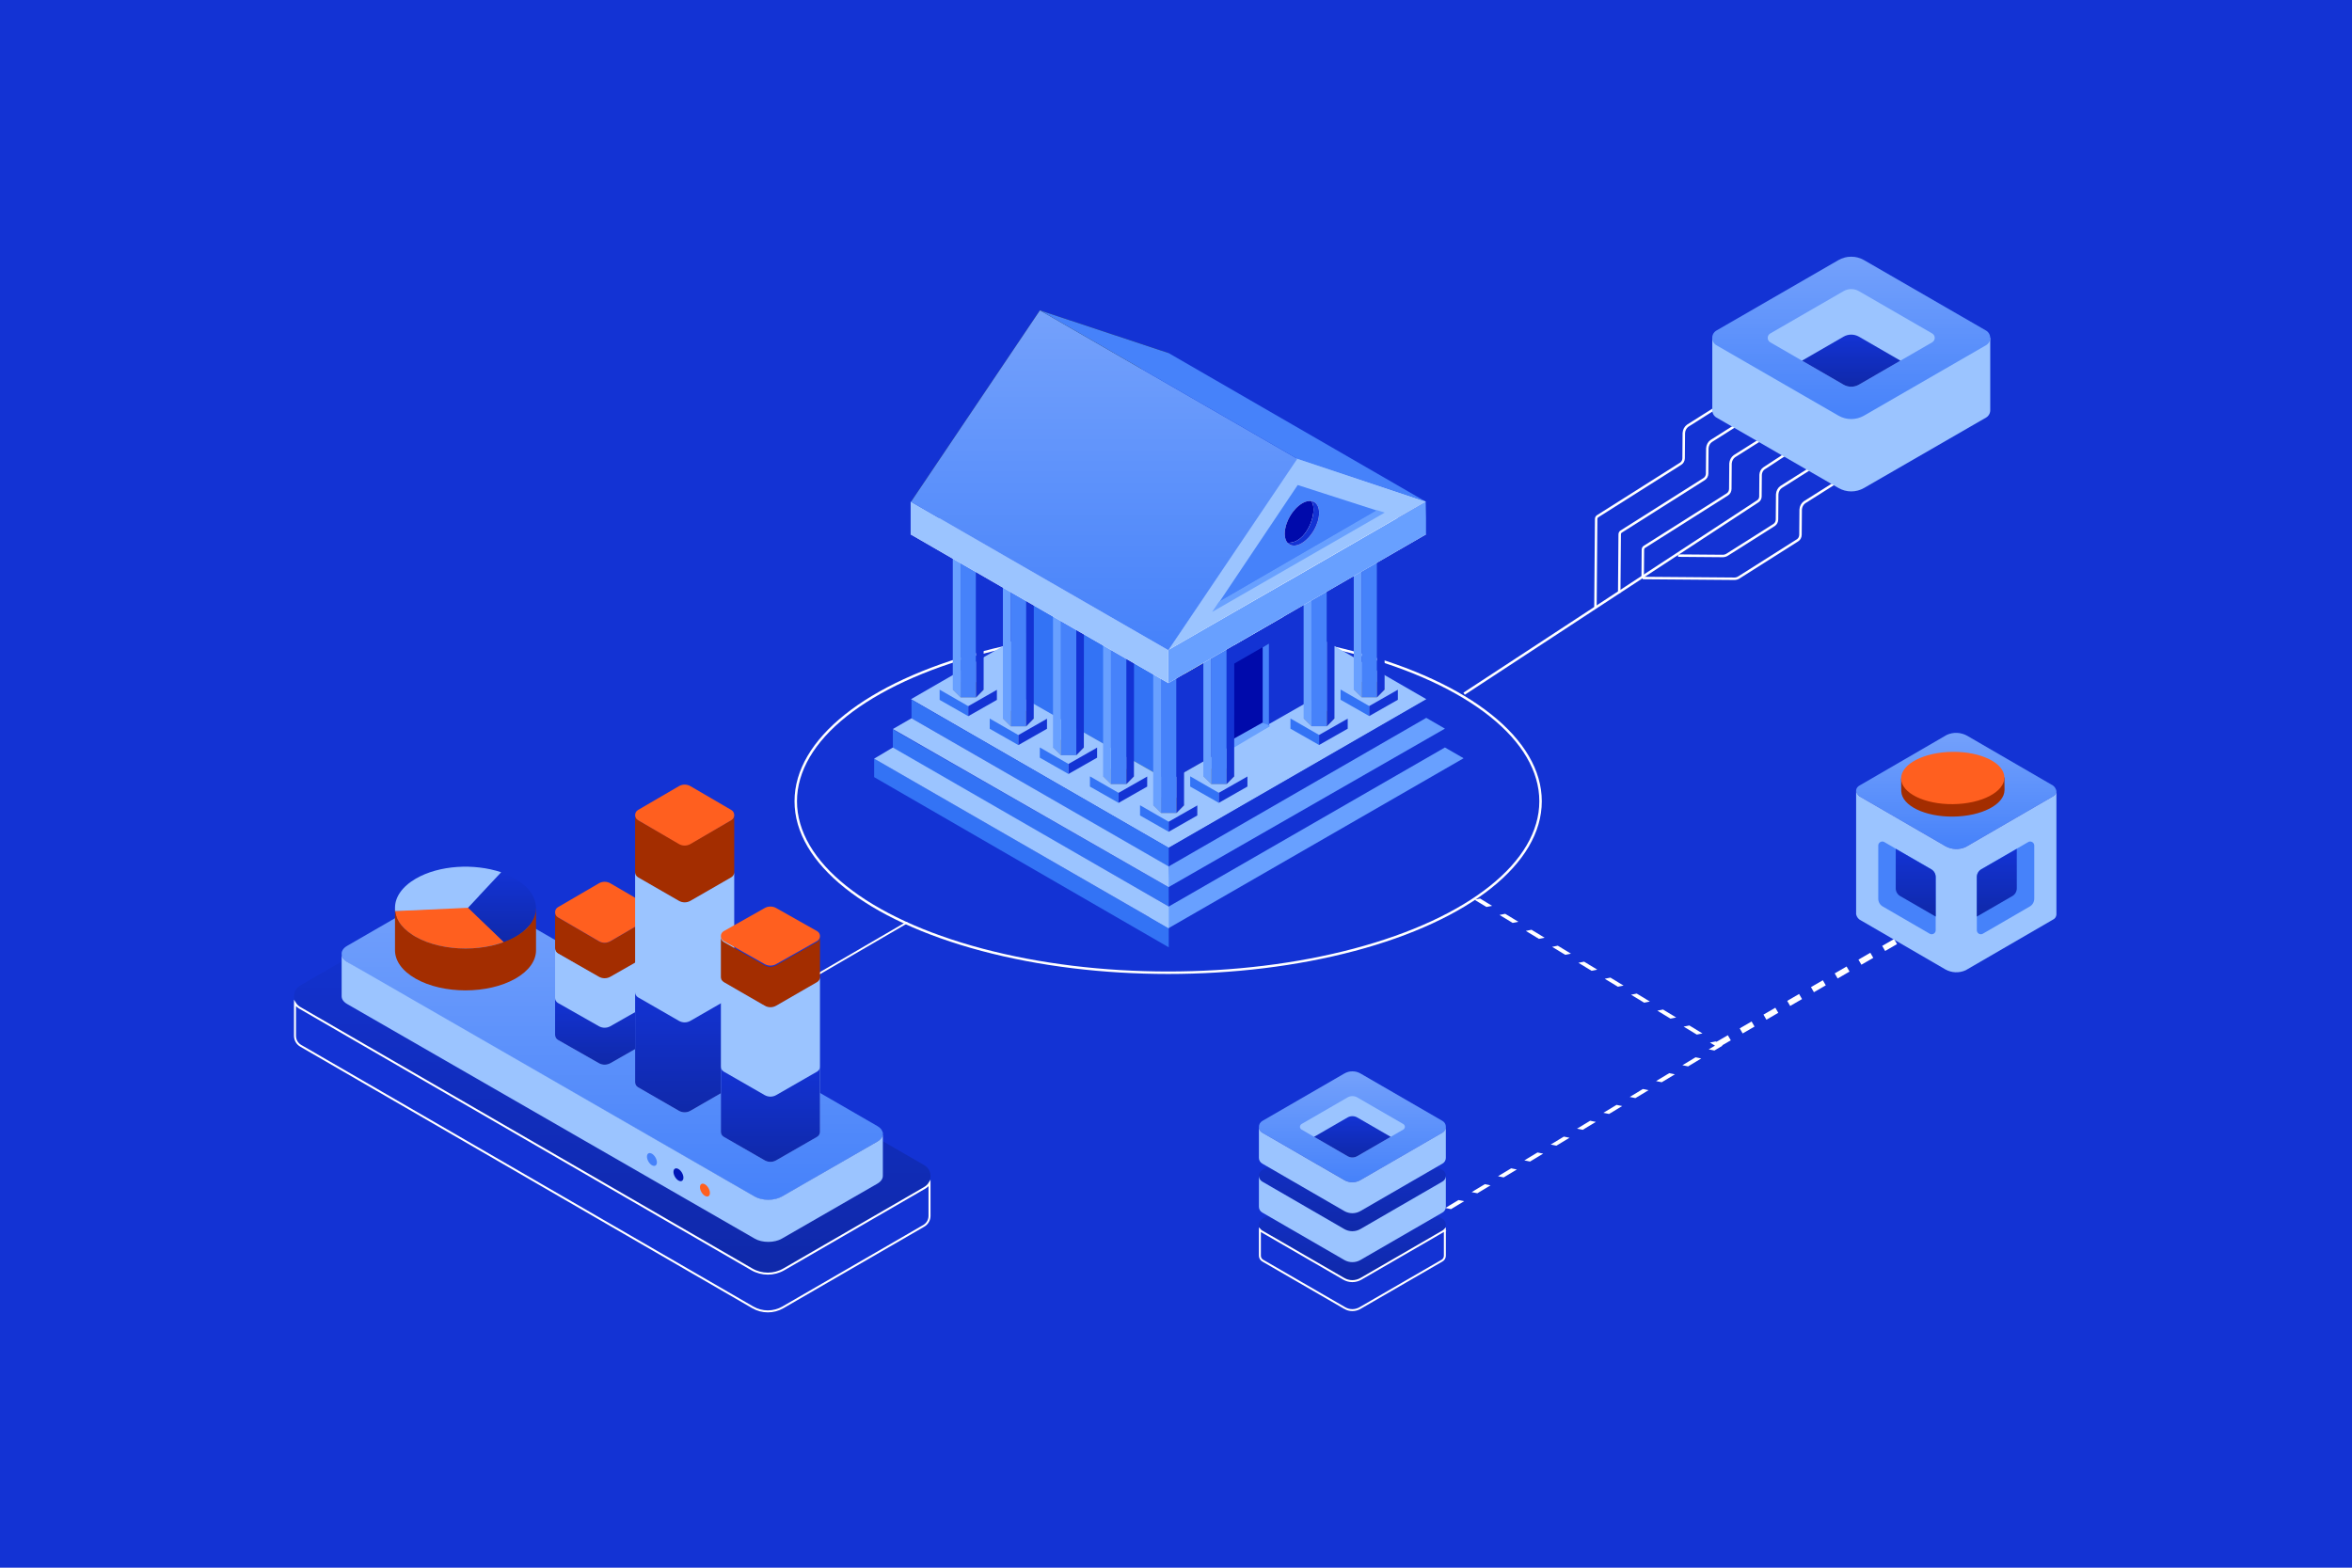 <svg width="1200" height="800" viewBox="0 0 1200 800" fill="none" xmlns="http://www.w3.org/2000/svg">
<rect width="1200" height="800" fill="#1333D4"/>
<path d="M462.483 470.91L339.696 542.389" stroke="white" stroke-width="0.933" stroke-linecap="round" stroke-linejoin="round"/>
<path d="M915.025 229.175L907.067 234.386L899.892 239.083C899.425 239.432 899.035 239.903 898.753 240.458C898.472 241.013 898.306 241.636 898.271 242.277L898.182 253.319C898.177 253.812 898.061 254.296 897.844 254.721C897.626 255.147 897.316 255.499 896.944 255.743L747 354" stroke="white" stroke-width="1.26" stroke-miterlimit="10"/>
<path d="M814.001 310.209L814.368 264.857C814.37 264.569 814.439 264.285 814.57 264.036C814.701 263.787 814.889 263.581 815.114 263.439L857.498 236.634C857.946 236.351 858.32 235.941 858.582 235.446C858.843 234.951 858.984 234.388 858.989 233.814L859.093 220.961C859.139 220.214 859.34 219.488 859.682 218.843C860.024 218.197 860.496 217.65 861.062 217.244L869.68 211.796L879.302 205.717" stroke="white" stroke-width="1.26" stroke-miterlimit="10"/>
<path d="M826.132 302.579L826.374 272.683C826.375 272.394 826.445 272.111 826.576 271.862C826.707 271.613 826.894 271.407 827.119 271.265L869.489 244.46C869.937 244.176 870.311 243.767 870.573 243.271C870.835 242.776 870.975 242.214 870.98 241.639L871.084 228.787C871.125 228.04 871.324 227.315 871.663 226.669C872.003 226.023 872.473 225.475 873.038 225.069L881.671 219.605L891.278 213.526" stroke="white" stroke-width="1.26" stroke-miterlimit="10"/>
<path d="M838.101 294.964L838.218 280.49C838.219 280.202 838.289 279.919 838.42 279.67C838.551 279.421 838.738 279.214 838.964 279.072L881.318 252.284C881.769 251.999 882.144 251.586 882.406 251.088C882.667 250.59 882.807 250.024 882.81 249.447L882.914 236.529C882.967 235.783 883.172 235.061 883.513 234.417C883.854 233.773 884.322 233.224 884.882 232.811L893.515 227.363L903.123 221.285" stroke="white" stroke-width="1.26" stroke-miterlimit="10"/>
<path d="M838.101 294.964L884.919 295.343C885.692 295.346 886.452 295.126 887.127 294.706L917.115 275.726C917.565 275.441 917.94 275.029 918.202 274.531C918.464 274.033 918.604 273.466 918.606 272.889L918.71 260.037C918.755 259.291 918.955 258.567 919.294 257.922C919.633 257.276 920.102 256.728 920.663 256.319L929.341 250.839L938.904 244.793" stroke="white" stroke-width="1.26" stroke-miterlimit="10"/>
<path d="M926.943 236.984L917.365 243.046L908.702 248.527C908.133 248.929 907.658 249.475 907.316 250.121C906.974 250.768 906.775 251.495 906.734 252.244L906.63 265.097C906.625 265.671 906.484 266.234 906.222 266.729C905.961 267.224 905.587 267.634 905.139 267.917L881.172 283.082C880.497 283.502 879.736 283.721 878.964 283.719L856.179 283.534" stroke="white" stroke-width="1.26" stroke-miterlimit="10"/>
<ellipse cx="596" cy="408.889" rx="190" ry="87.5" stroke="white" stroke-width="1.26" stroke-miterlimit="10"/>
<path d="M974.589 172.419L951.018 158.81C949.036 157.667 946.788 157.065 944.5 157.065C942.212 157.065 939.964 157.667 937.982 158.81L914.411 172.419H873.612V209.348C873.609 210.112 873.808 210.863 874.19 211.524C874.572 212.185 875.122 212.734 875.785 213.113L938.003 249.022C939.983 250.169 942.232 250.773 944.52 250.773C946.809 250.773 949.058 250.169 951.038 249.022L1013.26 213.113C1013.92 212.734 1014.47 212.185 1014.85 211.524C1015.23 210.863 1015.43 210.112 1015.43 209.348V172.419H974.589Z" fill="#9BC4FF"/>
<path d="M937.982 212.103L875.764 176.183C875.103 175.803 874.554 175.256 874.172 174.596C873.79 173.936 873.589 173.187 873.589 172.424C873.589 171.661 873.79 170.912 874.172 170.252C874.554 169.592 875.103 169.045 875.764 168.665L937.982 132.745C939.964 131.602 942.212 131 944.5 131C946.788 131 949.036 131.602 951.018 132.745L1013.24 168.665C1013.9 169.045 1014.45 169.592 1014.83 170.252C1015.21 170.912 1015.41 171.661 1015.41 172.424C1015.41 173.187 1015.21 173.936 1014.83 174.596C1014.45 175.256 1013.9 175.803 1013.24 176.183L951.018 212.103C949.036 213.246 946.788 213.848 944.5 213.848C942.212 213.848 939.964 213.246 937.982 212.103Z" fill="#4682FA"/>
<path d="M937.982 212.103L875.764 176.183C875.103 175.803 874.554 175.256 874.172 174.596C873.79 173.936 873.589 173.187 873.589 172.424C873.589 171.661 873.79 170.912 874.172 170.252C874.554 169.592 875.103 169.045 875.764 168.665L937.982 132.745C939.964 131.602 942.212 131 944.5 131C946.788 131 949.036 131.602 951.018 132.745L1013.24 168.665C1013.9 169.045 1014.45 169.592 1014.83 170.252C1015.21 170.912 1015.41 171.661 1015.41 172.424C1015.41 173.187 1015.21 173.936 1014.83 174.596C1014.45 175.256 1013.9 175.803 1013.24 176.183L951.018 212.103C949.036 213.246 946.788 213.848 944.5 213.848C942.212 213.848 939.964 213.246 937.982 212.103Z" fill="url(#paint0_linear_302_6942)" fill-opacity="0.25" style="mix-blend-mode:plus-lighter"/>
<path d="M985.809 174.683L969.602 184.048L948.427 196.29C947.236 196.982 945.883 197.346 944.505 197.346C943.128 197.346 941.775 196.982 940.583 196.29L919.409 184.048L903.201 174.683C902.803 174.456 902.472 174.127 902.241 173.73C902.011 173.333 901.889 172.883 901.889 172.424C901.889 171.965 902.011 171.514 902.241 171.117C902.472 170.72 902.803 170.392 903.201 170.164L940.583 148.578C941.775 147.886 943.128 147.522 944.505 147.522C945.883 147.522 947.236 147.886 948.427 148.578L985.809 170.164C986.205 170.394 986.534 170.723 986.762 171.12C986.991 171.516 987.111 171.966 987.111 172.424C987.111 172.881 986.991 173.331 986.762 173.728C986.534 174.124 986.205 174.454 985.809 174.683Z" fill="#9BC4FF"/>
<path d="M969.602 184.049L948.427 196.29C947.236 196.982 945.883 197.346 944.505 197.346C943.128 197.346 941.775 196.982 940.583 196.29L919.409 184.049L940.583 171.807C941.776 171.12 943.129 170.759 944.505 170.759C945.882 170.759 947.234 171.12 948.427 171.807L969.602 184.049Z" fill="#1333D4"/>
<path d="M969.602 184.049L948.427 196.29C947.236 196.982 945.883 197.346 944.505 197.346C943.128 197.346 941.775 196.982 940.583 196.29L919.409 184.049L940.583 171.807C941.776 171.12 943.129 170.759 944.505 170.759C945.882 170.759 947.234 171.12 948.427 171.807L969.602 184.049Z" fill="url(#paint1_linear_302_6942)" fill-opacity="0.2" style="mix-blend-mode:plus-darker"/>
<path d="M878.86 533.581L875.329 531.447L872.42 532.028L874.985 533.58L871.804 535.499L874.702 536.091L878.86 533.581ZM868.615 527.37L861.909 523.299L859 523.88L865.714 527.951L868.615 527.37ZM867.981 540.137L865.083 539.545L858.363 543.591L861.27 544.183L867.981 540.137ZM855.195 519.237L848.49 515.166L845.581 515.747L852.286 519.815L855.195 519.237ZM854.549 548.229L851.642 547.64L844.921 551.686L847.829 552.278L854.549 548.229ZM841.776 511.094L835.062 507.023L832.161 507.605L838.866 511.676L841.776 511.094ZM841.108 556.324L838.201 555.732L831.48 559.778L834.387 560.37L841.108 556.324ZM828.356 502.952L821.642 498.881L818.733 499.463L825.447 503.534L828.356 502.952ZM827.667 564.416L824.76 563.827L818.039 567.873L820.946 568.465L827.667 564.416ZM814.928 494.813L808.222 490.742L805.313 491.324L812.027 495.395L814.928 494.813ZM814.226 572.511L811.318 571.919L804.607 575.965L807.505 576.557L814.226 572.511ZM801.508 486.665L794.803 482.594L791.893 483.175L798.599 487.246L801.508 486.665ZM800.784 580.603L797.886 580.014L791.165 584.06L794.072 584.652L800.784 580.603ZM788.089 478.529L781.374 474.461L778.465 475.042L785.179 479.11L788.089 478.529ZM787.352 588.698L784.445 588.106L777.724 592.152L780.631 592.744L787.352 588.698ZM774.669 470.39L767.955 466.319L765.046 466.9L771.76 470.971L774.669 470.39ZM773.911 596.79L771.004 596.201L764.283 600.247L767.19 600.836L773.911 596.79ZM761.241 462.254L755.153 458.534L752.244 459.115L758.384 462.835L761.241 462.254ZM760.47 604.891L757.562 604.299L750.842 608.345L753.749 608.937L760.47 604.891ZM747.028 612.983L744.121 612.394L737.409 616.44L740.308 617.029L747.028 612.983ZM733.587 621.078L730.689 620.486L723.968 624.532L726.875 625.124L733.587 621.078ZM720.155 629.17L717.248 628.578L710.527 632.627L713.434 633.216L720.155 629.17ZM706.713 637.265L703.806 636.673L697.086 640.719L699.993 641.311L706.713 637.265ZM693.272 645.357L690.365 644.765L683.645 648.814L686.552 649.403L693.272 645.357Z" fill="white"/>
<path d="M737.674 624.875V625.098C737.662 625.684 737.498 626.256 737.197 626.759C736.897 627.261 736.471 627.676 735.962 627.964L732.787 629.799L694.118 652.179C692.865 652.902 691.445 653.282 690 653.282C688.555 653.282 687.135 652.902 685.882 652.179L647.213 629.778L644.044 627.942C643.522 627.64 643.089 627.206 642.788 626.683C642.487 626.161 642.328 625.568 642.328 624.965C642.328 624.361 642.487 623.768 642.788 623.246C643.089 622.723 643.522 622.289 644.044 621.987L685.899 597.777C687.15 597.052 688.571 596.67 690.016 596.67C691.462 596.67 692.882 597.052 694.134 597.777L735.989 621.987C736.496 622.28 736.918 622.7 737.214 623.207C737.509 623.713 737.668 624.288 737.674 624.875Z" fill="#1333D4"/>
<path d="M737.674 624.875V625.098C737.662 625.684 737.498 626.256 737.197 626.759C736.897 627.261 736.471 627.676 735.962 627.964L732.787 629.799L694.118 652.179C692.865 652.902 691.445 653.282 690 653.282C688.555 653.282 687.135 652.902 685.882 652.179L647.213 629.778L644.044 627.942C643.522 627.64 643.089 627.206 642.788 626.683C642.487 626.161 642.328 625.568 642.328 624.965C642.328 624.361 642.487 623.768 642.788 623.246C643.089 622.723 643.522 622.289 644.044 621.987L685.899 597.777C687.15 597.052 688.571 596.67 690.016 596.67C691.462 596.67 692.882 597.052 694.134 597.777L735.989 621.987C736.496 622.28 736.918 622.7 737.214 623.207C737.509 623.713 737.668 624.288 737.674 624.875Z" fill="url(#paint2_linear_302_6942)" fill-opacity="0.2" style="mix-blend-mode:plus-darker"/>
<path d="M737.174 640.871C737.164 641.369 737.023 641.857 736.768 642.285C736.512 642.713 736.149 643.066 735.716 643.31L735.711 643.313L693.857 667.529C692.68 668.208 691.347 668.565 689.989 668.565C688.632 668.565 687.298 668.208 686.121 667.529H686.122L644.267 643.313L644.263 643.311C643.816 643.058 643.444 642.689 643.187 642.244C642.929 641.798 642.795 641.29 642.799 640.775V627.605C643.077 627.915 643.404 628.18 643.77 628.387L646.935 630.221L646.936 630.222L685.605 652.601H685.606C686.934 653.368 688.44 653.772 689.973 653.772C691.506 653.772 693.012 653.368 694.34 652.601H694.341L733.01 630.221L736.185 628.386L736.184 628.385C736.556 628.179 736.89 627.913 737.174 627.599V640.871Z" stroke="white"/>
<path d="M737.674 599.88V600.104C737.662 600.689 737.498 601.262 737.197 601.764C736.897 602.267 736.471 602.682 735.962 602.969L732.787 604.805L694.118 627.184C692.865 627.907 691.445 628.288 690 628.288C688.555 628.288 687.135 627.907 685.882 627.184L647.213 604.805L644.044 602.969C643.522 602.667 643.089 602.233 642.788 601.711C642.487 601.188 642.328 600.595 642.328 599.992C642.328 599.388 642.487 598.796 642.788 598.273C643.089 597.75 643.522 597.316 644.044 597.015L685.899 572.805C687.15 572.079 688.571 571.697 690.016 571.697C691.462 571.697 692.882 572.079 694.134 572.805L735.989 597.015C736.493 597.306 736.913 597.722 737.208 598.225C737.504 598.727 737.664 599.297 737.674 599.88Z" fill="#1333D4"/>
<path d="M737.674 599.88V600.104C737.662 600.689 737.498 601.262 737.197 601.764C736.897 602.267 736.471 602.682 735.962 602.969L732.787 604.805L694.118 627.184C692.865 627.907 691.445 628.288 690 628.288C688.555 628.288 687.135 627.907 685.882 627.184L647.213 604.805L644.044 602.969C643.522 602.667 643.089 602.233 642.788 601.711C642.487 601.188 642.328 600.595 642.328 599.992C642.328 599.388 642.487 598.796 642.788 598.273C643.089 597.75 643.522 597.316 644.044 597.015L685.899 572.805C687.15 572.079 688.571 571.697 690.016 571.697C691.462 571.697 692.882 572.079 694.134 572.805L735.989 597.015C736.493 597.306 736.913 597.722 737.208 598.225C737.504 598.727 737.664 599.297 737.674 599.88Z" fill="url(#paint3_linear_302_6942)" fill-opacity="0.2" style="mix-blend-mode:plus-darker"/>
<path d="M737.674 600.104V615.902C737.662 616.488 737.498 617.06 737.197 617.563C736.897 618.065 736.471 618.481 735.962 618.768L694.107 642.983C692.854 643.706 691.434 644.086 689.989 644.086C688.544 644.086 687.124 643.706 685.872 642.983L644.017 618.768C643.492 618.47 643.056 618.038 642.754 617.515C642.452 616.992 642.295 616.397 642.299 615.793V599.995C642.294 600.6 642.451 601.195 642.753 601.719C643.055 602.243 643.491 602.676 644.017 602.975L647.186 604.811L685.855 627.19C687.108 627.913 688.528 628.293 689.973 628.293C691.418 628.293 692.838 627.913 694.09 627.19L732.76 604.811L735.934 602.975C736.45 602.691 736.882 602.276 737.187 601.772C737.492 601.268 737.66 600.693 737.674 600.104Z" fill="#9BC4FF"/>
<path d="M737.674 574.903V575.126C737.662 575.712 737.498 576.284 737.197 576.787C736.897 577.289 736.471 577.704 735.962 577.991L732.787 579.827L694.118 602.207C692.865 602.93 691.445 603.31 690 603.31C688.555 603.31 687.135 602.93 685.882 602.207L647.213 579.827L644.044 577.991C643.522 577.69 643.089 577.256 642.788 576.733C642.487 576.211 642.328 575.618 642.328 575.014C642.328 574.411 642.487 573.818 642.788 573.295C643.089 572.773 643.522 572.339 644.044 572.037L685.899 547.827C687.15 547.102 688.571 546.72 690.016 546.72C691.462 546.72 692.882 547.102 694.134 547.827L735.989 572.037C736.493 572.328 736.913 572.745 737.208 573.247C737.504 573.749 737.664 574.32 737.674 574.903Z" fill="#4682FA"/>
<path d="M737.674 574.903V575.126C737.662 575.712 737.498 576.284 737.197 576.787C736.897 577.289 736.471 577.704 735.962 577.991L732.787 579.827L694.118 602.207C692.865 602.93 691.445 603.31 690 603.31C688.555 603.31 687.135 602.93 685.882 602.207L647.213 579.827L644.044 577.991C643.522 577.69 643.089 577.256 642.788 576.733C642.487 576.211 642.328 575.618 642.328 575.014C642.328 574.411 642.487 573.818 642.788 573.295C643.089 572.773 643.522 572.339 644.044 572.037L685.899 547.827C687.15 547.102 688.571 546.72 690.016 546.72C691.462 546.72 692.882 547.102 694.134 547.827L735.989 572.037C736.493 572.328 736.913 572.745 737.208 573.247C737.504 573.749 737.664 574.32 737.674 574.903Z" fill="url(#paint4_linear_302_6942)" fill-opacity="0.25" style="mix-blend-mode:plus-lighter"/>
<path d="M737.674 575.126V590.924C737.662 591.51 737.498 592.082 737.197 592.585C736.897 593.087 736.471 593.503 735.962 593.79L694.107 618.005C692.854 618.728 691.434 619.108 689.989 619.108C688.544 619.108 687.124 618.728 685.872 618.005L644.017 593.79C643.492 593.492 643.056 593.06 642.754 592.537C642.452 592.014 642.295 591.419 642.299 590.815V575.017C642.294 575.622 642.451 576.217 642.753 576.741C643.055 577.265 643.491 577.698 644.017 577.997L647.186 579.832L685.855 602.212C687.108 602.935 688.528 603.315 689.973 603.315C691.418 603.315 692.838 602.935 694.09 602.212L732.76 579.832L735.934 577.997C736.45 577.712 736.882 577.298 737.187 576.794C737.492 576.29 737.66 575.715 737.674 575.126Z" fill="#9BC4FF"/>
<path d="M715.926 576.439L709.539 580.132L692.46 590.009C691.711 590.44 690.863 590.667 690 590.667C689.137 590.667 688.289 590.44 687.54 590.009L670.461 580.127L664.074 576.433C663.822 576.291 663.612 576.084 663.466 575.834C663.32 575.583 663.243 575.299 663.243 575.009C663.243 574.719 663.32 574.434 663.466 574.183C663.612 573.933 663.822 573.726 664.074 573.584L687.54 560.008C688.289 559.577 689.137 559.35 690 559.35C690.863 559.35 691.711 559.577 692.46 560.008L715.926 573.584C716.179 573.726 716.39 573.933 716.537 574.184C716.684 574.435 716.762 574.72 716.762 575.011C716.762 575.302 716.684 575.588 716.537 575.839C716.39 576.09 716.179 576.297 715.926 576.439Z" fill="#9BC4FF"/>
<path d="M709.539 580.132L692.46 590.009C691.711 590.44 690.863 590.667 690 590.667C689.137 590.667 688.289 590.44 687.54 590.009L670.461 580.127L687.54 570.244C688.289 569.813 689.137 569.586 690 569.586C690.863 569.586 691.711 569.813 692.46 570.244L709.539 580.132Z" fill="#1333D4"/>
<path d="M709.539 580.132L692.46 590.009C691.711 590.44 690.863 590.667 690 590.667C689.137 590.667 688.289 590.44 687.54 590.009L670.461 580.127L687.54 570.244C688.289 569.813 689.137 569.586 690 569.586C690.863 569.586 691.711 569.813 692.46 570.244L709.539 580.132Z" fill="url(#paint5_linear_302_6942)" fill-opacity="0.2" style="mix-blend-mode:plus-darker"/>
<path d="M474.751 600.124C474.751 602.263 473.683 604.402 471.568 605.633L463.593 610.245L399.709 647.161C394.79 650.013 388.722 650.013 383.804 647.161L161.147 518.529L153.183 513.928C151.057 512.698 150 510.559 150 508.408C150 506.258 151.057 504.119 153.183 502.888L232.995 456.783L471.568 594.604C473.683 595.834 474.751 597.974 474.751 600.124Z" fill="#1333D4"/>
<path d="M474.751 600.124C474.751 602.263 473.683 604.402 471.568 605.633L463.593 610.245L399.709 647.161C394.79 650.013 388.722 650.013 383.804 647.161L161.147 518.529L153.183 513.928C151.057 512.698 150 510.559 150 508.408C150 506.258 151.057 504.119 153.183 502.888L232.995 456.783L471.568 594.604C473.683 595.834 474.751 597.974 474.751 600.124Z" fill="url(#paint6_linear_302_6942)" fill-opacity="0.2" style="mix-blend-mode:plus-darker"/>
<path d="M447.588 582.589L435.842 589.369L398.91 610.7C395.095 612.902 388.905 612.902 385.089 610.7L188.62 497.963L176.932 490.848C175.019 489.741 174.309 488.087 174.309 486.645C174.309 485.204 175.254 483.751 177.167 482.656L225.845 454.545C229.661 452.342 235.839 452.342 239.666 454.545L447.588 574.61C449.19 575.533 450.113 576.709 450.366 577.908C450.735 579.58 449.801 581.321 447.588 582.589Z" fill="#4682FA"/>
<path d="M447.588 582.589L435.842 589.369L398.91 610.7C395.095 612.902 388.905 612.902 385.089 610.7L188.62 497.963L176.932 490.848C175.019 489.741 174.309 488.087 174.309 486.645C174.309 485.204 175.254 483.751 177.167 482.656L225.845 454.545C229.661 452.342 235.839 452.342 239.666 454.545L447.588 574.61C449.19 575.533 450.113 576.709 450.366 577.908C450.735 579.58 449.801 581.321 447.588 582.589Z" fill="url(#paint7_linear_302_6942)" fill-opacity="0.25" style="mix-blend-mode:plus-lighter"/>
<path d="M450.433 577.91V599.935H450.422C450.502 601.418 449.546 602.924 447.575 604.062L398.899 632.088C395.084 634.295 388.894 634.295 385.079 632.088L177.167 512.387C175.254 511.283 174.309 509.846 174.309 508.409V486.924C174.309 488.361 175.254 489.81 177.167 490.902L188.913 497.661L385.079 610.603C388.894 612.799 395.084 612.799 398.899 610.603L435.829 589.337L447.575 582.577C449.788 581.301 450.721 579.565 450.353 577.91H450.445H450.433Z" fill="#9BC4FF"/>
<path d="M361.46 610.416C362.451 609.844 362.45 607.989 361.459 606.272C360.468 604.555 358.861 603.627 357.871 604.199C356.881 604.771 356.881 606.626 357.872 608.343C358.864 610.059 360.47 610.988 361.46 610.416Z" fill="#FF5F1F"/>
<path d="M347.942 602.598C348.932 602.027 348.931 600.171 347.94 598.455C346.949 596.738 345.343 595.81 344.352 596.382C343.362 596.953 343.363 598.809 344.354 600.525C345.345 602.242 346.951 603.17 347.942 602.598Z" fill="#0016B7"/>
<path d="M334.414 594.799C335.404 594.227 335.403 592.372 334.412 590.655C333.421 588.938 331.815 588.01 330.824 588.582C329.834 589.154 329.835 591.009 330.826 592.726C331.817 594.442 333.423 595.37 334.414 594.799Z" fill="#4682FA"/>
<path d="M150.508 511.932C151.037 512.796 151.771 513.565 152.717 514.157L152.929 514.285L160.892 518.893L383.55 647.749C388.625 650.685 394.899 650.685 399.964 647.749L463.848 610.768L471.823 606.148L471.824 606.147C472.868 605.538 473.674 604.722 474.243 603.794V620.466C474.243 622.317 473.379 624.163 471.666 625.323L471.313 625.544L399.454 667.144C394.693 669.898 388.82 669.898 384.058 667.144L153.438 533.681C151.481 532.546 150.508 530.578 150.508 528.59V511.932Z" stroke="white" stroke-width="1.016"/>
<path d="M333.767 465.533V483.967C333.767 484.974 333.281 485.982 332.286 486.568L311.461 498.755C309.621 499.834 307.365 499.834 305.525 498.755L284.676 486.568C283.693 485.994 283.207 484.974 283.207 483.967V465.533C283.207 466.541 283.693 467.549 284.676 468.135L305.514 480.322C307.342 481.4 309.609 481.4 311.449 480.322L332.275 468.135C333.27 467.561 333.756 466.541 333.756 465.533H333.767Z" fill="#A32D00"/>
<path d="M333.767 484.007V528.122C333.767 529.093 333.281 530.086 332.275 530.657L311.449 542.53C309.598 543.581 307.353 543.581 305.525 542.53L284.688 530.657C283.705 530.086 283.219 529.104 283.219 528.122H283.207V484.007C283.207 484.978 283.693 485.971 284.676 486.542L305.525 498.415C307.353 499.466 309.609 499.466 311.449 498.415L332.275 486.542C333.281 485.971 333.767 484.989 333.767 484.007Z" fill="#9BC4FF"/>
<path d="M333.767 509.287V528.143C333.767 529.112 333.281 530.104 332.275 530.674L311.449 542.531C309.598 543.58 307.353 543.58 305.525 542.531L284.688 530.674C283.705 530.104 283.219 529.124 283.219 528.143H283.207V509.287C283.207 510.256 283.693 511.248 284.676 511.818L305.525 523.674C307.353 524.723 309.609 524.723 311.449 523.674L332.275 511.818C333.281 511.248 333.767 510.267 333.767 509.287Z" fill="#1333D4"/>
<path d="M333.767 509.287V528.143C333.767 529.112 333.281 530.104 332.275 530.674L311.449 542.531C309.598 543.58 307.353 543.58 305.525 542.531L284.688 530.674C283.705 530.104 283.219 529.124 283.219 528.143H283.207V509.287C283.207 510.256 283.693 511.248 284.676 511.818L305.525 523.674C307.353 524.723 309.609 524.723 311.449 523.674L332.275 511.818C333.281 511.248 333.767 510.267 333.767 509.287Z" fill="url(#paint8_linear_302_6942)" fill-opacity="0.2" style="mix-blend-mode:plus-darker"/>
<path d="M333.767 465.528C333.767 466.533 333.281 467.539 332.286 468.123L311.455 480.284C309.615 481.359 307.359 481.359 305.519 480.284L284.677 468.123C283.693 467.55 283.207 466.533 283.207 465.528C283.207 464.522 283.693 463.505 284.677 462.932L305.519 450.783C307.347 449.708 309.615 449.708 311.455 450.783L332.286 462.932C333.281 463.505 333.767 464.522 333.767 465.528Z" fill="#FF5F1F"/>
<path d="M374.604 415.946V445.365C374.604 446.354 374.118 447.343 373.123 447.918L352.297 459.878C350.458 460.937 348.202 460.937 346.362 459.878L325.513 447.918C324.53 447.354 324.044 446.354 324.044 445.365V415.946C324.044 416.935 324.53 417.924 325.513 418.499L346.351 430.46C348.179 431.518 350.446 431.518 352.286 430.46L373.112 418.499C374.107 417.935 374.593 416.935 374.593 415.946H374.604Z" fill="#A32D00"/>
<path d="M374.604 445.115V552.254C374.604 553.258 374.107 554.251 373.112 554.828L352.274 566.829C350.446 567.891 348.179 567.891 346.351 566.829L325.513 554.828C324.53 554.251 324.044 553.258 324.044 552.254V445.115C324.044 446.096 324.53 447.1 325.513 447.677L346.351 459.678C348.179 460.74 350.446 460.74 352.274 459.678L373.112 447.677C374.095 447.1 374.604 446.107 374.604 445.115Z" fill="#9BC4FF"/>
<path d="M374.604 506.37V552.257C374.604 553.261 374.107 554.253 373.112 554.83L352.274 566.829C350.446 567.891 348.179 567.891 346.351 566.829L325.513 554.83C324.53 554.253 324.044 553.261 324.044 552.257V506.37C324.044 507.351 324.53 508.355 325.513 508.932L346.351 520.931C348.179 521.993 350.446 521.993 352.274 520.931L373.112 508.932C374.095 508.355 374.604 507.362 374.604 506.37Z" fill="#1333D4"/>
<path d="M374.604 506.37V552.257C374.604 553.261 374.107 554.253 373.112 554.83L352.274 566.829C350.446 567.891 348.179 567.891 346.351 566.829L325.513 554.83C324.53 554.253 324.044 553.261 324.044 552.257V506.37C324.044 507.351 324.53 508.355 325.513 508.932L346.351 520.931C348.179 521.993 350.446 521.993 352.274 520.931L373.112 508.932C374.095 508.355 374.604 507.362 374.604 506.37Z" fill="url(#paint9_linear_302_6942)" fill-opacity="0.2" style="mix-blend-mode:plus-darker"/>
<path d="M374.604 415.94C374.604 416.945 374.118 417.951 373.123 418.536L352.292 430.696C350.452 431.772 348.196 431.772 346.356 430.696L325.514 418.536C324.53 417.963 324.044 416.945 324.044 415.94C324.044 414.934 324.53 413.917 325.514 413.344L346.356 401.195C348.184 400.12 350.452 400.12 352.292 401.195L373.123 413.344C374.118 413.917 374.604 414.934 374.604 415.94Z" fill="#FF5F1F"/>
<path d="M418.358 478.174V498.953C418.358 499.935 417.872 500.917 416.877 501.488L396.052 513.361C394.212 514.412 391.956 514.412 390.116 513.361L369.268 501.488C368.284 500.928 367.798 499.935 367.798 498.953V478.174C367.798 479.156 368.284 480.138 369.268 480.708L390.105 492.582C391.933 493.633 394.201 493.633 396.04 492.582L416.866 480.708C417.861 480.149 418.347 479.156 418.347 478.174H418.358Z" fill="#A32D00"/>
<path d="M418.358 498.592V577.505C418.358 578.489 417.872 579.495 416.888 580.074L396.041 592.107C394.213 593.172 391.944 593.172 390.115 592.107L369.268 580.074C368.284 579.495 367.798 578.5 367.798 577.505V498.592C367.798 499.575 368.284 500.582 369.268 501.161L390.115 513.194C391.944 514.259 394.213 514.259 396.041 513.194L416.888 501.161C417.872 500.582 418.358 499.587 418.358 498.592Z" fill="#9BC4FF"/>
<path d="M418.358 544.29V577.568C418.358 578.548 417.872 579.55 416.888 580.127L396.041 592.11C394.213 593.171 391.944 593.171 390.115 592.11L369.268 580.127C368.284 579.55 367.798 578.559 367.798 577.568V544.29C367.798 545.269 368.284 546.272 369.268 546.848L390.115 558.832C391.944 559.892 394.213 559.892 396.041 558.832L416.888 546.848C417.872 546.272 418.358 545.281 418.358 544.29Z" fill="#1333D4"/>
<path d="M418.358 544.29V577.568C418.358 578.548 417.872 579.55 416.888 580.127L396.041 592.11C394.213 593.171 391.944 593.171 390.115 592.11L369.268 580.127C368.284 579.55 367.798 578.559 367.798 577.568V544.29C367.798 545.269 368.284 546.272 369.268 546.848L390.115 558.832C391.944 559.892 394.213 559.892 396.041 558.832L416.888 546.848C417.872 546.272 418.358 545.281 418.358 544.29Z" fill="url(#paint10_linear_302_6942)" fill-opacity="0.2" style="mix-blend-mode:plus-darker"/>
<path d="M418.358 477.681C418.358 478.655 417.872 479.63 416.877 480.196L396.047 491.976C394.207 493.018 391.95 493.018 390.11 491.976L369.268 480.196C368.284 479.641 367.798 478.655 367.798 477.681C367.798 476.707 368.284 475.722 369.268 475.167L390.11 463.398C391.938 462.356 394.207 462.356 396.047 463.398L416.877 475.167C417.872 475.722 418.358 476.707 418.358 477.681Z" fill="#FF5F1F"/>
<path d="M273.473 463.377C273.473 465.752 272.795 468.127 271.441 470.397C269.937 472.924 267.583 475.311 264.38 477.417C263.933 477.721 263.462 478.002 262.98 478.294C261.166 479.359 259.191 480.295 257.125 481.09L238.481 463.389L255.701 445.111C258.364 446.012 260.707 447.139 262.98 448.484C269.983 452.602 273.484 457.996 273.484 463.401L273.473 463.377Z" fill="#1333D4"/>
<path d="M273.473 463.377C273.473 465.752 272.795 468.127 271.441 470.397C269.937 472.924 267.583 475.311 264.38 477.417C263.933 477.721 263.462 478.002 262.98 478.294C261.166 479.359 259.191 480.295 257.125 481.09L238.481 463.389L255.701 445.111C258.364 446.012 260.707 447.139 262.98 448.484C269.983 452.602 273.484 457.996 273.484 463.401L273.473 463.377Z" fill="url(#paint11_linear_302_6942)" fill-opacity="0.2" style="mix-blend-mode:plus-darker"/>
<path d="M256.944 480.731C243.01 485.863 224.195 484.968 211.977 478.023C211.494 477.751 211.022 477.468 210.573 477.173C207.372 475.134 205.011 472.822 203.502 470.375C202.386 468.585 201.729 466.727 201.533 464.857L238.422 462.897L256.955 480.731H256.944Z" fill="#FF5F1F"/>
<path d="M255.7 445.111L238.713 463.253L201.533 464.931C201.486 464.487 201.533 463.685 201.533 463.253C201.533 457.869 205.082 452.473 212.169 448.362C224.039 441.483 241.817 440.474 255.7 445.111Z" fill="#9BC4FF"/>
<path d="M273.484 463.589V484.953C273.484 490.18 269.97 495.408 262.941 499.411C248.894 507.394 226.112 507.394 212.066 499.411C205.048 495.419 201.533 490.192 201.533 484.953V463.589C201.533 465.891 202.213 468.193 203.573 470.393C205.082 472.842 207.445 475.155 210.648 477.196C211.098 477.491 211.57 477.763 212.054 478.047C226.101 486.03 248.882 486.03 262.929 478.047C263.413 477.775 263.885 477.491 264.335 477.196C267.55 475.155 269.901 472.842 271.422 470.393C272.793 468.193 273.461 465.891 273.461 463.589H273.484Z" fill="#A32D00"/>
<line x1="876.248" y1="533.091" x2="1006.93" y2="457.434" stroke="white" stroke-width="3" stroke-dasharray="7 7"/>
<path d="M1049.19 403.823C1049.15 404.38 1048.97 404.917 1048.65 405.375C1048.33 405.833 1047.9 406.194 1047.39 406.419L1002.9 432.227C1001.26 432.97 999.463 433.317 997.664 433.241C995.865 433.164 994.108 432.666 992.534 431.787L949.538 406.844C948.895 406.555 948.329 406.117 947.888 405.565C947.447 405.014 947.142 404.364 947 403.671V403.261C947.075 402.738 947.278 402.242 947.592 401.817C947.906 401.393 948.32 401.055 948.798 400.832L993.274 375.024C994.917 374.281 996.709 373.934 998.508 374.01C1000.31 374.087 1002.06 374.585 1003.64 375.465L1046.65 400.407C1047.33 400.705 1047.92 401.177 1048.37 401.776C1048.81 402.376 1049.1 403.081 1049.19 403.823Z" fill="#4682FA"/>
<path d="M1049.19 403.823C1049.15 404.38 1048.97 404.917 1048.65 405.375C1048.33 405.833 1047.9 406.194 1047.39 406.419L1002.9 432.227C1001.26 432.97 999.463 433.317 997.664 433.241C995.865 433.164 994.108 432.666 992.534 431.787L949.538 406.844C948.895 406.555 948.329 406.117 947.888 405.565C947.447 405.014 947.142 404.364 947 403.671V403.261C947.075 402.738 947.278 402.242 947.592 401.817C947.906 401.393 948.32 401.055 948.798 400.832L993.274 375.024C994.917 374.281 996.709 373.934 998.508 374.01C1000.31 374.087 1002.06 374.585 1003.64 375.465L1046.65 400.407C1047.33 400.705 1047.92 401.177 1048.37 401.776C1048.81 402.376 1049.1 403.081 1049.19 403.823Z" fill="url(#paint12_linear_302_6942)" fill-opacity="0.25" style="mix-blend-mode:plus-lighter"/>
<path d="M1049.19 403.823V466.704C1049.16 467.263 1048.97 467.803 1048.66 468.264C1048.34 468.725 1047.9 469.089 1047.39 469.315L1002.9 495.123C1001.26 495.872 999.465 496.224 997.665 496.15C995.865 496.076 994.108 495.578 992.534 494.698L949.538 469.74C948.894 469.453 948.327 469.015 947.885 468.463C947.444 467.911 947.14 467.261 947 466.567V403.687C947.142 404.38 947.447 405.029 947.888 405.581C948.329 406.132 948.895 406.571 949.538 406.859L992.534 431.802C994.108 432.682 995.865 433.18 997.664 433.256C999.463 433.333 1001.26 432.985 1002.9 432.242L1047.39 406.434C1047.9 406.208 1048.34 405.845 1048.66 405.384C1048.97 404.923 1049.16 404.383 1049.19 403.823Z" fill="#9BC4FF"/>
<path d="M987.594 447.56V474.719C987.596 475.054 987.514 475.384 987.356 475.679C987.197 475.973 986.968 476.223 986.688 476.404L986.506 476.511C986.213 476.674 985.883 476.76 985.547 476.76C985.211 476.76 984.881 476.674 984.588 476.511L960.567 462.574C959.879 462.175 959.309 461.603 958.911 460.913C958.513 460.223 958.303 459.44 958.3 458.642V431.483C958.297 431.157 958.374 430.836 958.524 430.547C958.674 430.258 958.893 430.011 959.162 429.828L959.449 429.661C959.733 429.505 960.053 429.422 960.378 429.422C960.703 429.422 961.022 429.505 961.307 429.661L966.247 432.531L967.275 433.123L985.404 443.598C986.081 444.008 986.64 444.59 987.024 445.286C987.409 445.981 987.605 446.765 987.594 447.56Z" fill="#4682FA"/>
<path d="M987.594 447.56V467.721L969.465 457.246C968.781 456.845 968.213 456.271 967.818 455.582C967.423 454.892 967.215 454.11 967.214 453.314V433.153L985.343 443.628C986.027 444.029 986.595 444.603 986.99 445.293C987.385 445.982 987.593 446.764 987.594 447.56Z" fill="#1333D4"/>
<path d="M987.594 447.56V467.721L969.465 457.246C968.781 456.845 968.213 456.271 967.818 455.582C967.423 454.892 967.215 454.11 967.214 453.314V433.153L985.343 443.628C986.027 444.029 986.595 444.603 986.99 445.293C987.385 445.982 987.593 446.764 987.594 447.56Z" fill="url(#paint13_linear_302_6942)" fill-opacity="0.2" style="mix-blend-mode:plus-darker"/>
<path d="M1008.59 447.56V474.719C1008.59 475.054 1008.67 475.384 1008.83 475.679C1008.99 475.973 1009.22 476.223 1009.5 476.404L1009.68 476.51C1009.97 476.674 1010.3 476.76 1010.64 476.76C1010.98 476.76 1011.31 476.674 1011.6 476.51L1035.62 462.574C1036.31 462.175 1036.88 461.603 1037.28 460.913C1037.67 460.222 1037.88 459.44 1037.89 458.642V431.483C1037.89 431.157 1037.81 430.836 1037.66 430.547C1037.51 430.258 1037.29 430.011 1037.03 429.828L1036.72 429.661C1036.44 429.506 1036.12 429.424 1035.8 429.424C1035.48 429.424 1035.16 429.506 1034.88 429.661L1029.94 432.531L1028.91 433.123L1010.78 443.598C1010.11 444.008 1009.55 444.59 1009.16 445.285C1008.78 445.981 1008.58 446.765 1008.59 447.56Z" fill="#4682FA"/>
<path d="M1008.59 447.56V467.721L1026.72 457.246C1027.41 456.845 1027.97 456.271 1028.37 455.582C1028.76 454.892 1028.97 454.11 1028.97 453.314V433.153L1010.84 443.628C1010.16 444.029 1009.59 444.603 1009.2 445.293C1008.8 445.982 1008.59 446.764 1008.59 447.56Z" fill="#1333D4"/>
<path d="M1008.59 447.56V467.721L1026.72 457.246C1027.41 456.845 1027.97 456.271 1028.37 455.582C1028.76 454.892 1028.97 454.11 1028.97 453.314V433.153L1010.84 443.628C1010.16 444.029 1009.59 444.603 1009.2 445.293C1008.8 445.982 1008.59 446.764 1008.59 447.56Z" fill="url(#paint14_linear_302_6942)" fill-opacity="0.2" style="mix-blend-mode:plus-darker"/>
<path d="M969.96 397.294L970.023 403.648L970.028 403.88C970.028 403.88 970.05 403.895 970.053 403.902C970.397 411.152 982.133 416.868 996.516 416.717C1010.97 416.562 1022.62 410.546 1022.71 403.244C1022.71 403.244 1022.72 403.238 1022.73 403.236L1022.66 396.736" fill="#A32D00"/>
<path d="M1022.65 396.737C1022.57 389.365 1010.71 383.513 996.157 383.667C981.606 383.82 969.873 389.921 969.95 397.293C970.028 404.665 981.888 410.517 996.439 410.363C1010.99 410.21 1022.72 404.109 1022.65 396.737Z" fill="#FF5F1F"/>
<g clip-path="url(#clip0_302_6942)">
<path d="M727.736 356.8L596.266 280.901L464.794 356.8L596.266 432.698L727.736 356.8Z" fill="#9BC4FF"/>
<path d="M668.598 356.8L596.265 315.042L523.932 356.8L596.265 398.557L668.598 356.8Z" fill="#FFF200"/>
<path d="M727.686 356.98L596.261 432.623V442.144L727.686 366.326V356.98Z" fill="#1333D4"/>
<path d="M737.213 372.047L596.085 452.77L596.31 462.957L737.213 381.572V372.047Z" fill="#1333D4"/>
<path d="M746.739 386.959L595.993 473.496L595.846 484.469L746.739 396.578V386.959Z" fill="#1333D4"/>
<path d="M737.213 371.826L727.686 366.326L596.261 442.144L596.085 452.77L737.213 371.826Z" fill="#68A0FF"/>
<path d="M746.739 386.935L741.975 384.185L737.211 381.436L586.542 468.224L596.069 473.723L746.739 386.935Z" fill="#68A0FF"/>
<path d="M596.266 398.557V348.367L523.225 306.201V356.8L596.266 398.557Z" fill="#3373F5"/>
<path d="M669.297 357.036V306.381L596.16 348.547V398.737L669.297 357.036Z" fill="#1333D4"/>
<path d="M610.868 411.013L596.163 402.523L581.652 411.013L596.261 419.334L610.868 411.013Z" fill="#9BC4FF"/>
<path d="M581.654 410.922V416.136L596.262 424.457V419.337L581.654 410.922Z" fill="#3373F5"/>
<path d="M610.871 411.006V416.136L596.262 424.457V419.337L610.871 411.006Z" fill="#1333D4"/>
<path d="M600.185 414.884L604.11 410.929L600.185 406.973H592.336L588.412 410.929L592.336 414.884H600.185Z" fill="#9C9C95"/>
<path d="M592.365 341.811H600.256V414.884H592.365V341.811Z" fill="#4682FA"/>
<path d="M592.365 414.884L588.371 410.97V341.811H592.365V414.884Z" fill="#68A0FF"/>
<path d="M604.107 410.936L600.256 414.885V341.749H604.154L604.107 410.936Z" fill="#1333D4"/>
<path d="M585.7 395.914L570.994 387.425L556.484 395.914L571.091 404.235L585.7 395.914Z" fill="#9BC4FF"/>
<path d="M556.092 396.176V401.391L570.699 409.711V404.591L556.092 396.176Z" fill="#3373F5"/>
<path d="M585.307 396.26V401.392L570.699 409.711V404.591L585.307 396.26Z" fill="#1333D4"/>
<path d="M574.622 400.139L578.546 396.183L574.622 392.228H566.772L562.848 396.183L566.772 400.139H574.622Z" fill="#9C9C95"/>
<path d="M566.801 327.064H574.692V400.138H566.801V327.064Z" fill="#4682FA"/>
<path d="M566.802 400.138L562.809 396.223V327.064H566.802V400.138Z" fill="#68A0FF"/>
<path d="M578.543 396.19L574.693 400.138V327.003H578.591L578.543 396.19Z" fill="#1333D4"/>
<path d="M559.743 381.521L545.037 373.032L530.527 381.521L545.134 389.843L559.743 381.521Z" fill="#9BC4FF"/>
<path d="M530.528 381.43V386.645L545.137 394.965V389.846L530.528 381.43Z" fill="#3373F5"/>
<path d="M559.743 381.514V386.645L545.136 394.965V389.847L559.743 381.514Z" fill="#1333D4"/>
<path d="M549.059 385.393L552.983 381.437L549.059 377.481H541.21L537.285 381.437L541.21 385.393H549.059Z" fill="#9C9C95"/>
<path d="M541.24 312.319H549.13V385.391H541.24V312.319Z" fill="#4682FA"/>
<path d="M541.238 385.393L537.245 381.478V312.319H541.238V385.393Z" fill="#68A0FF"/>
<path d="M552.981 381.446L549.13 385.393V312.257H553.027L552.981 381.446Z" fill="#1333D4"/>
<path d="M534.178 366.776L519.473 358.287L504.963 366.776L519.571 375.097L534.178 366.776Z" fill="#9BC4FF"/>
<path d="M504.964 366.684V371.899L519.573 380.221V375.1L504.964 366.684Z" fill="#3373F5"/>
<path d="M534.181 366.77V371.899L519.572 380.221V375.101L534.181 366.77Z" fill="#1333D4"/>
<path d="M523.495 370.647L527.42 366.691L523.495 362.736H515.646L511.723 366.691L515.646 370.647H523.495Z" fill="#9C9C95"/>
<path d="M515.676 297.574H523.566V370.648H515.676V297.574Z" fill="#4682FA"/>
<path d="M515.675 370.647L511.682 366.733V297.574H515.675V370.647Z" fill="#68A0FF"/>
<path d="M527.417 366.7L523.566 370.647V297.511H527.465L527.417 366.7Z" fill="#1333D4"/>
<path d="M508.616 352.03L493.911 343.541L479.399 352.03L494.007 360.351L508.616 352.03Z" fill="#9BC4FF"/>
<path d="M479.402 351.94V357.154L494.009 365.475V360.355L479.402 351.94Z" fill="#3373F5"/>
<path d="M508.618 352.024V357.154L494.009 365.475V360.355L508.618 352.024Z" fill="#1333D4"/>
<path d="M497.933 355.901L501.856 351.945L497.933 347.99H490.084L486.159 351.945L490.084 355.901H497.933Z" fill="#9C9C95"/>
<path d="M490.111 282.829H498.002V355.901H490.111V282.829Z" fill="#4682FA"/>
<path d="M490.112 355.901L486.118 351.988V282.829H490.112V355.901Z" fill="#68A0FF"/>
<path d="M501.854 351.954L498.003 355.901V282.766H501.901L501.854 351.954Z" fill="#1333D4"/>
<path d="M596.264 180.19L464.792 256.089L530.585 158.389L596.264 180.19Z" fill="#2F2D2A"/>
<path d="M629.155 380.676V338.962L647.443 328.399V370.631L629.155 380.676Z" fill="#000AAB"/>
<path d="M647.443 328.399L644.227 330.293V368.707L647.443 370.631V328.399Z" fill="#4682FA"/>
<path d="M648.159 370.451L644.228 368.707L628.977 377.254V381.84L648.159 370.451Z" fill="#68A0FF"/>
<path d="M465.054 357.008L596.299 432.651V442.352L465.054 366.533V357.008Z" fill="#3373F5"/>
<path d="M455.527 372.254L596.265 452.77L596.31 462.597L455.527 381.78V372.254Z" fill="#3373F5"/>
<path d="M446 387.059L596.311 473.752L596.299 483.421L446 396.584V387.059Z" fill="#3373F5"/>
<path d="M455.528 372.033L465.054 366.533L596.261 442.143L596.299 452.77L455.528 372.033Z" fill="#9BC4FF"/>
<path d="M446 387.142L455.528 381.463L596.31 462.597L596.311 473.751L446 387.142Z" fill="#9BC4FF"/>
<path d="M713.19 351.968L698.485 343.479L683.974 351.968L698.581 360.289L713.19 351.968Z" fill="#9BC4FF"/>
<path d="M683.976 351.876V357.092L698.583 365.413V360.293L683.976 351.876Z" fill="#3373F5"/>
<path d="M713.192 351.961V357.092L698.583 365.413V360.293L713.192 351.961Z" fill="#1333D4"/>
<path d="M702.507 355.839L706.43 351.884L702.507 347.928H694.658L690.733 351.884L694.658 355.839H702.507Z" fill="#9C9C95"/>
<path d="M694.685 282.766H702.576V355.84H694.685V282.766Z" fill="#4682FA"/>
<path d="M694.686 355.84L690.694 351.925V282.766H694.686V355.84Z" fill="#68A0FF"/>
<path d="M706.429 351.892L702.577 355.84V282.704H706.475L706.429 351.892Z" fill="#1333D4"/>
<path d="M687.61 366.729L672.904 358.24L658.394 366.729L673.001 375.05L687.61 366.729Z" fill="#9BC4FF"/>
<path d="M658.395 366.638V371.853L673.004 380.173V375.053L658.395 366.638Z" fill="#3373F5"/>
<path d="M687.611 366.722V371.853L673.004 380.173V375.053L687.611 366.722Z" fill="#1333D4"/>
<path d="M676.926 370.601L680.85 366.645L676.926 362.689H669.077L665.152 366.645L669.077 370.601H676.926Z" fill="#9C9C95"/>
<path d="M669.107 297.526H676.998V370.6H669.107V297.526Z" fill="#4682FA"/>
<path d="M669.106 370.6L665.113 366.685V297.526H669.106V370.6Z" fill="#68A0FF"/>
<path d="M680.849 366.652L676.998 370.601V297.465H680.895L680.849 366.652Z" fill="#1333D4"/>
<path d="M636.449 396.251L621.743 387.762L607.233 396.251L621.841 404.573L636.449 396.251Z" fill="#9BC4FF"/>
<path d="M607.234 396.161V401.375L621.843 409.696V404.576L607.234 396.161Z" fill="#3373F5"/>
<path d="M636.45 396.245V401.374L621.843 409.696V404.576L636.45 396.245Z" fill="#1333D4"/>
<path d="M625.765 400.123L629.691 396.168L625.765 392.212H617.917L613.993 396.168L617.917 400.123H625.765Z" fill="#9C9C95"/>
<path d="M617.946 327.049H625.837V400.123H617.946V327.049Z" fill="#4682FA"/>
<path d="M617.945 400.123L613.952 396.208V327.049H617.945V400.123Z" fill="#68A0FF"/>
<path d="M629.688 396.175L625.837 400.123V326.988H629.734L629.688 396.175Z" fill="#1333D4"/>
<path d="M727.556 272.687L596.084 196.788L464.612 272.687L596.084 348.585L727.556 272.687Z" fill="white"/>
<path d="M727.556 272.687L596.084 196.788L464.612 272.687L596.084 348.585L727.556 272.687Z" fill="url(#paint15_linear_302_6942)" fill-opacity="0.25" style="mix-blend-mode:multiply"/>
<path d="M596.084 331.331V340.197V348.585L661.82 310.635L727.556 272.686V264.298L727.395 255.954L661.82 293.858L596.084 331.331Z" fill="#68A0FF"/>
<path d="M596.085 331.807V348.585L464.613 272.686V255.91L596.085 331.807Z" fill="#9BC4FF"/>
<path d="M727.396 255.954L595.925 331.768L661.579 233.864L727.396 255.954Z" fill="white"/>
<path d="M727.396 255.954L595.925 331.768L661.579 233.864L727.396 255.954Z" fill="#9BC4FF"/>
<path d="M661.878 234.107L530.585 158.389L464.792 256.089L596.084 331.807L661.878 234.107Z" fill="#4682FA"/>
<path d="M661.878 234.107L530.585 158.389L464.792 256.089L596.084 331.807L661.878 234.107Z" fill="url(#paint16_linear_302_6942)" fill-opacity="0.25" style="mix-blend-mode:plus-lighter"/>
<path d="M727.395 255.954L661.878 234.107L530.585 158.389L596.263 180.19L727.395 255.954Z" fill="#4682FA"/>
<path d="M662.094 247.511L622.043 307.275L702.728 260.598L662.094 247.511Z" fill="#4682FA"/>
<path d="M657.973 277.88C654.595 275.93 654.659 269.497 658.116 263.51C661.572 257.524 667.113 254.252 670.49 256.202C673.868 258.152 673.804 264.585 670.348 270.572C666.891 276.558 661.351 279.83 657.973 277.88Z" fill="white"/>
<path d="M657.973 277.88C654.595 275.93 654.659 269.497 658.116 263.51C661.572 257.524 667.113 254.252 670.49 256.202C673.868 258.152 673.804 264.585 670.348 270.572C666.891 276.558 661.351 279.83 657.973 277.88Z" fill="#000AAB"/>
<path d="M667.735 269.137C670.115 264.532 671.19 258.263 668.947 255.659C669.501 255.727 670.037 255.904 670.522 256.18C673.9 258.13 673.835 264.564 670.382 270.551C666.929 276.537 661.385 279.81 658.008 277.86C657.603 277.624 657.241 277.322 656.937 276.967C661.854 277.202 665.474 273.514 667.735 269.137Z" fill="white"/>
<path d="M667.735 269.137C670.115 264.532 671.19 258.263 668.947 255.659C669.501 255.727 670.037 255.904 670.522 256.18C673.9 258.13 673.835 264.564 670.382 270.551C666.929 276.537 661.385 279.81 658.008 277.86C657.603 277.624 657.241 277.322 656.937 276.967C661.854 277.202 665.474 273.514 667.735 269.137Z" fill="#1333D4"/>
<path d="M706.475 261.591L702.577 260.333L621.891 307.129L618.46 312.258L706.475 261.591Z" fill="#68A0FF"/>
</g>
<defs>
<linearGradient id="paint0_linear_302_6942" x1="944.5" y1="131" x2="944.5" y2="213.848" gradientUnits="userSpaceOnUse">
<stop stop-color="white"/>
<stop offset="1" stop-color="white" stop-opacity="0"/>
</linearGradient>
<linearGradient id="paint1_linear_302_6942" x1="944.505" y1="170.759" x2="944.505" y2="197.346" gradientUnits="userSpaceOnUse">
<stop stop-opacity="0"/>
<stop offset="1"/>
</linearGradient>
<linearGradient id="paint2_linear_302_6942" x1="690.001" y1="596.67" x2="690.001" y2="653.282" gradientUnits="userSpaceOnUse">
<stop stop-opacity="0"/>
<stop offset="1"/>
</linearGradient>
<linearGradient id="paint3_linear_302_6942" x1="690.001" y1="571.697" x2="690.001" y2="628.288" gradientUnits="userSpaceOnUse">
<stop stop-opacity="0"/>
<stop offset="1"/>
</linearGradient>
<linearGradient id="paint4_linear_302_6942" x1="690.001" y1="546.72" x2="690.001" y2="603.31" gradientUnits="userSpaceOnUse">
<stop stop-color="white"/>
<stop offset="1" stop-color="white" stop-opacity="0"/>
</linearGradient>
<linearGradient id="paint5_linear_302_6942" x1="690" y1="569.586" x2="690" y2="590.667" gradientUnits="userSpaceOnUse">
<stop stop-opacity="0"/>
<stop offset="1"/>
</linearGradient>
<linearGradient id="paint6_linear_302_6942" x1="312.376" y1="456.783" x2="312.376" y2="649.3" gradientUnits="userSpaceOnUse">
<stop stop-opacity="0"/>
<stop offset="1"/>
</linearGradient>
<linearGradient id="paint7_linear_302_6942" x1="312.377" y1="452.893" x2="312.377" y2="612.352" gradientUnits="userSpaceOnUse">
<stop stop-color="white"/>
<stop offset="1" stop-color="white" stop-opacity="0"/>
</linearGradient>
<linearGradient id="paint8_linear_302_6942" x1="308.487" y1="509.287" x2="308.487" y2="543.317" gradientUnits="userSpaceOnUse">
<stop stop-opacity="0"/>
<stop offset="1"/>
</linearGradient>
<linearGradient id="paint9_linear_302_6942" x1="349.324" y1="506.37" x2="349.324" y2="567.626" gradientUnits="userSpaceOnUse">
<stop stop-opacity="0"/>
<stop offset="1"/>
</linearGradient>
<linearGradient id="paint10_linear_302_6942" x1="393.078" y1="544.29" x2="393.078" y2="592.906" gradientUnits="userSpaceOnUse">
<stop stop-opacity="0"/>
<stop offset="1"/>
</linearGradient>
<linearGradient id="paint11_linear_302_6942" x1="255.983" y1="445.111" x2="255.983" y2="481.09" gradientUnits="userSpaceOnUse">
<stop stop-opacity="0"/>
<stop offset="1"/>
</linearGradient>
<linearGradient id="paint12_linear_302_6942" x1="998.094" y1="374" x2="998.094" y2="433.251" gradientUnits="userSpaceOnUse">
<stop stop-color="white"/>
<stop offset="1" stop-color="white" stop-opacity="0"/>
</linearGradient>
<linearGradient id="paint13_linear_302_6942" x1="977.404" y1="433.153" x2="977.404" y2="467.721" gradientUnits="userSpaceOnUse">
<stop stop-opacity="0"/>
<stop offset="1"/>
</linearGradient>
<linearGradient id="paint14_linear_302_6942" x1="1018.78" y1="433.153" x2="1018.78" y2="467.721" gradientUnits="userSpaceOnUse">
<stop stop-opacity="0"/>
<stop offset="1"/>
</linearGradient>
<linearGradient id="paint15_linear_302_6942" x1="596.084" y1="196.788" x2="596.084" y2="348.585" gradientUnits="userSpaceOnUse">
<stop stop-color="#1333D4"/>
<stop offset="1" stop-color="#1333D4" stop-opacity="0"/>
</linearGradient>
<linearGradient id="paint16_linear_302_6942" x1="563.335" y1="158.389" x2="563.335" y2="331.807" gradientUnits="userSpaceOnUse">
<stop stop-color="white"/>
<stop offset="1" stop-color="white" stop-opacity="0"/>
</linearGradient>
<clipPath id="clip0_302_6942">
<rect width="300.738" height="325.032" fill="white" transform="matrix(-1 0 0 1 746.738 158.389)"/>
</clipPath>
</defs>
</svg>
